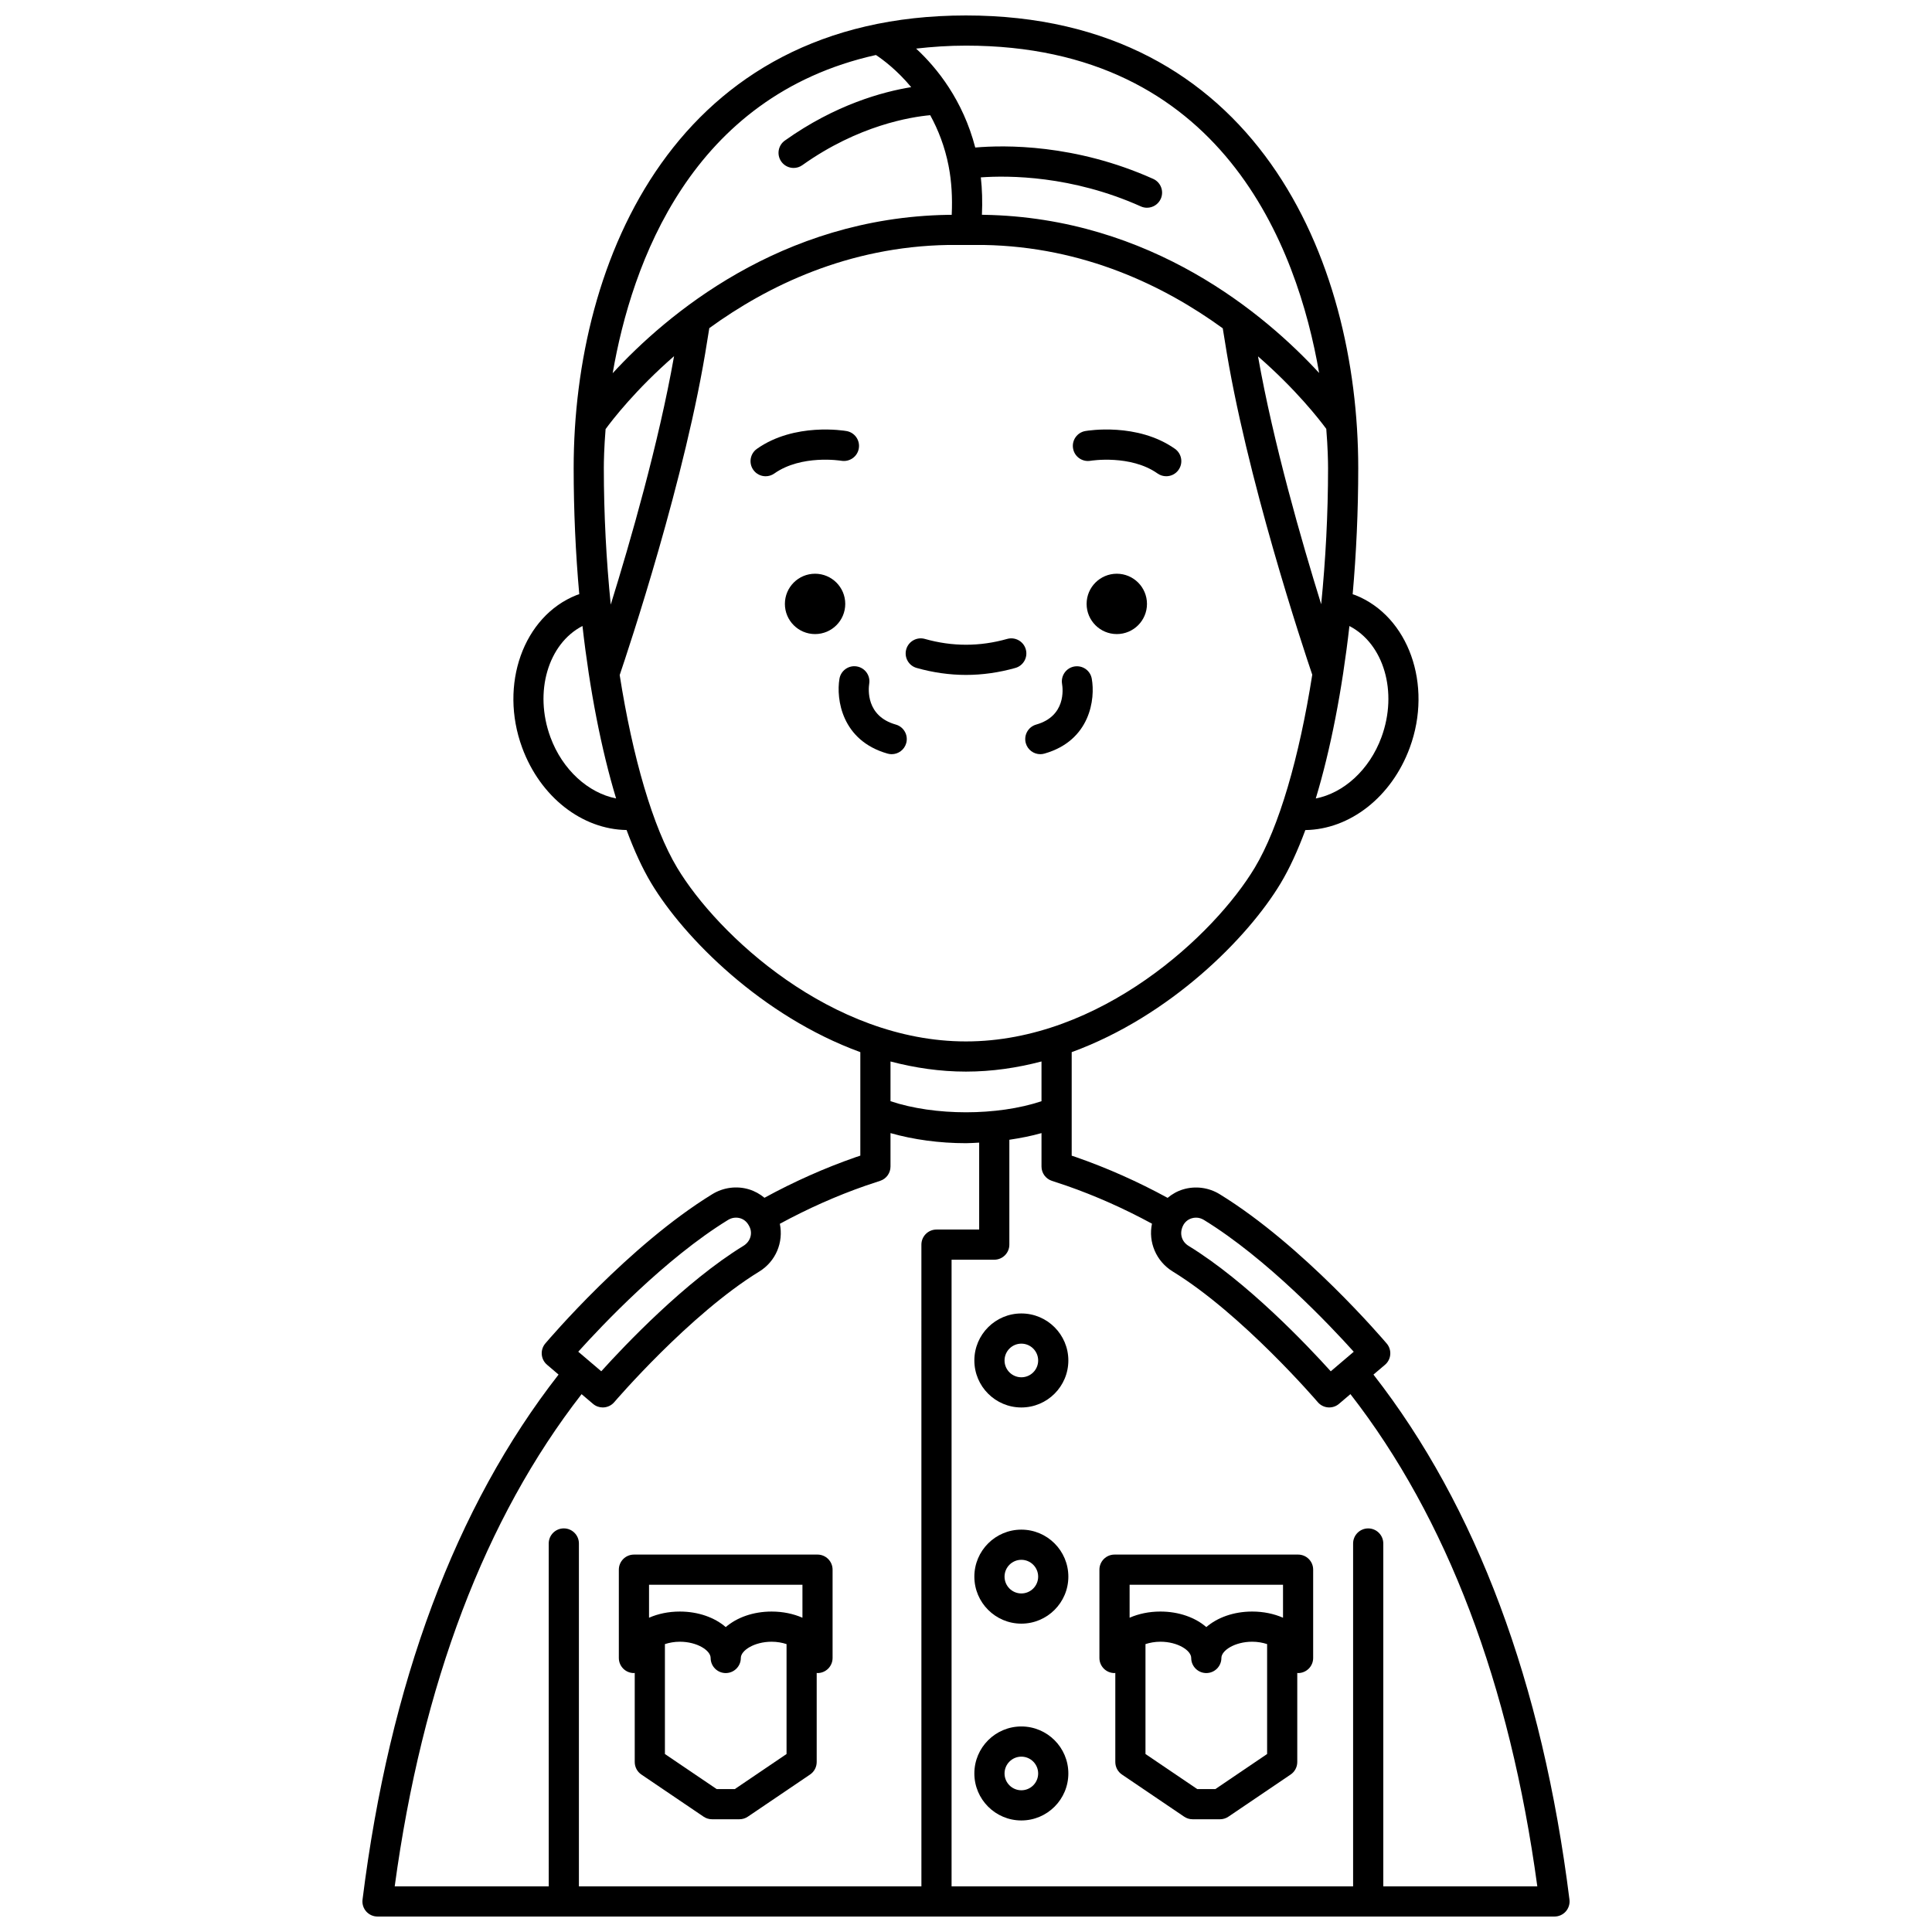 <?xml version="1.0" encoding="UTF-8"?>
<!-- Uploaded to: SVG Repo, www.svgrepo.com, Generator: SVG Repo Mixer Tools -->
<svg width="800px" height="800px" version="1.1" viewBox="144 144 512 512" xmlns="http://www.w3.org/2000/svg">
 <defs>
  <clipPath id="a">
   <path d="m240 148.09h320v503.81h-320z"/>
  </clipPath>
 </defs>
 <path d="m447.96 304.04c0 4.418-3.582 7.996-7.996 7.996-4.418 0-8-3.578-8-7.996 0-4.418 3.582-7.996 8-7.996 4.414 0 7.996 3.578 7.996 7.996"/>
 <path d="m433.01 266.11c0.094-0.023 10.586-1.691 17.754 3.367 0.699 0.496 1.504 0.73 2.301 0.73 1.254 0 2.496-0.586 3.269-1.695 1.273-1.809 0.84-4.297-0.965-5.574-9.977-7.031-23.191-4.805-23.75-4.707-2.176 0.383-3.625 2.453-3.242 4.629 0.375 2.18 2.449 3.625 4.633 3.25z"/>
 <path d="m368 304.04c0 4.418-3.582 7.996-8 7.996-4.414 0-7.996-3.578-7.996-7.996 0-4.418 3.582-7.996 7.996-7.996 4.418 0 8 3.578 8 7.996"/>
 <path d="m366.97 266.11c2.172 0.355 4.242-1.074 4.617-3.246 0.387-2.176-1.066-4.25-3.242-4.629-0.559-0.098-13.77-2.328-23.75 4.707-1.805 1.273-2.238 3.766-0.965 5.574 0.777 1.105 2.016 1.695 3.269 1.695 0.797 0 1.598-0.234 2.301-0.73 7.223-5.098 17.664-3.391 17.77-3.371z"/>
 <g clip-path="url(#a)">
  <path d="m507.98 508.28 3.055-2.594c1.684-1.426 1.887-3.945 0.465-5.629-0.895-1.055-22.125-25.984-44.266-39.578-2.914-1.793-6.453-2.254-9.719-1.273-1.508 0.457-2.879 1.227-4.086 2.238-7.824-4.269-15.965-7.902-24.254-10.789l-1.164-0.387v-11.5-0.012-15.926c26.121-9.547 46.715-30.316 55.379-44.758 2.336-3.894 4.523-8.648 6.539-14.094 11.781-0.168 22.859-8.73 27.68-21.844 6.129-16.672-0.328-34.801-14.402-40.406-0.234-0.094-0.5-0.164-0.738-0.25 0.961-10.844 1.477-22.102 1.477-33.43 0-55.336-27.23-119.95-103.96-119.95s-103.96 64.621-103.96 119.95c0 11.328 0.516 22.582 1.484 33.418-0.242 0.09-0.508 0.156-0.742 0.25-14.07 5.606-20.527 23.73-14.398 40.402 4.82 13.121 15.898 21.68 27.68 21.848 2.016 5.445 4.203 10.203 6.539 14.094 8.668 14.445 29.27 35.227 55.406 44.77v15.91 0.012 11.504l-1.219 0.406c-8.238 2.871-16.379 6.496-24.184 10.762-1.199-0.996-2.582-1.77-4.102-2.231-3.254-0.984-6.797-0.516-9.719 1.273-22.145 13.59-43.375 38.527-44.266 39.578-1.418 1.684-1.219 4.199 0.465 5.629l3.055 2.609c-27.301 34.98-44.777 81.777-51.949 139.13-0.145 1.141 0.211 2.281 0.969 3.144 0.762 0.855 1.852 1.348 3 1.348h311.91c1.148 0 2.238-0.492 3-1.352 0.754-0.859 1.113-2.004 0.969-3.144-7.172-57.359-24.656-104.16-51.949-139.13zm-48.16-41.422c0.379-0.113 0.754-0.168 1.141-0.168 0.723 0 1.434 0.203 2.082 0.602 16.699 10.242 33.398 27.918 39.715 34.934l-6.094 5.184c-6.191-6.856-22.168-23.734-37.684-33.242-1.785-1.09-2.477-3.191-1.508-5.266 0.461-1 1.297-1.727 2.348-2.043zm36.129-198.81c0 12.199-0.656 24.398-1.82 36.086-5.16-16.613-12.684-42.711-16.742-65.695 10.059 8.762 16.219 16.676 18.09 19.215 0.406 5.004 0.473 8.695 0.473 10.395zm14.152 71.32c-3.191 8.676-10.035 14.801-17.406 16.234 3.91-12.922 6.981-28.617 8.914-45.699 9.062 4.672 12.918 17.426 8.492 29.465zm-16.516-96.523c-14.172-15.383-44.469-41.172-88.84-41.918h-0.523c0.152-3.504 0.059-6.816-0.293-9.922 7.32-0.523 24.094-0.516 42.402 7.695 0.531 0.238 1.082 0.352 1.633 0.352 1.527 0 2.988-0.879 3.652-2.363 0.906-2.016 0.004-4.383-2.012-5.285-20.711-9.289-39.41-8.98-47.152-8.309-3.262-12.547-10.133-21.102-15.672-26.219 4.203-0.473 8.562-0.785 13.207-0.785 67.98 0 87.824 53.363 93.598 86.754zm-117.46-84.27c1.859 1.219 5.582 3.996 9.355 8.52-7.559 1.227-20.109 4.633-33.484 14.156-1.801 1.281-2.219 3.773-0.938 5.578 0.781 1.094 2.012 1.68 3.258 1.68 0.801 0 1.613-0.238 2.316-0.742 14.836-10.559 28.711-12.773 33.883-13.242 2.09 3.812 3.879 8.293 4.898 13.566 0.004 0.031-0.008 0.059-0.004 0.094 0.008 0.035 0.027 0.059 0.035 0.094 0.723 3.801 0.988 8.051 0.77 12.656h-1.02c-44.371 0.746-74.676 26.59-88.828 41.969 5.027-29.113 20.742-73.434 69.758-84.328zm-72.105 109.47c0-1.691 0.066-5.367 0.469-10.332 1.816-2.481 7.992-10.48 18.145-19.324-4.062 23.02-11.613 49.211-16.781 65.836-1.176-11.715-1.832-23.945-1.832-36.18zm-14.152 71.316c-4.426-12.031-0.57-24.793 8.492-29.469 1.93 17.082 5.008 32.781 8.914 45.703-7.336-1.438-14.219-7.562-17.406-16.234zm33.578 34.586c-6.438-10.727-11.785-29.219-15.223-51.051 2.188-6.445 17.629-52.664 23.199-88.559l0.551-3.379c15.383-11.172 36.742-21.594 63.293-22.039h9.41c26.562 0.449 47.961 10.895 63.367 22.086l0.539 3.293c5.555 35.793 20.902 81.801 23.18 88.512-3.441 21.867-8.789 40.395-15.234 51.133-10.684 17.809-40.91 46.047-76.543 46.047-35.637 0-65.863-28.238-76.539-46.043zm76.539 54.039c6.898 0 13.59-1 20.023-2.688v10.535c-11.715 3.914-28.301 3.914-40.016-0.004v-10.527c6.422 1.688 13.105 2.684 19.992 2.684zm-63.031 39.301c0.992-0.605 2.133-0.754 3.227-0.434 1.051 0.32 1.887 1.043 2.481 2.32 0.836 1.797 0.145 3.894-1.641 4.984-15.473 9.488-31.5 26.406-37.68 33.246l-6.098-5.188c6.316-7.012 23.02-24.688 39.711-34.93zm-38.828 46.18 3.027 2.57c0.75 0.641 1.672 0.953 2.582 0.953 1.133 0 2.254-0.48 3.051-1.406 0.195-0.23 19.945-23.281 38.414-34.605 4.383-2.688 6.473-7.719 5.465-12.66 7.363-4.004 15.008-7.406 22.688-10.086l3.902-1.301c1.637-0.535 2.734-2.062 2.734-3.789v-8.859c6.07 1.73 12.977 2.676 20.012 2.676 1.172 0 2.324-0.102 3.488-0.152v23.035h-11.312c-2.211 0-4 1.793-4 4l0.004 170.06h-90.766v-90.863c0-2.207-1.789-4-4-4-2.211 0-4 1.793-4 4l0.004 90.863h-40.82c7.301-53.699 23.953-97.547 49.527-130.44zm212.46 130.44v-90.863c0-2.207-1.789-4-4-4-2.211 0-4 1.793-4 4v90.863h-106.41v-166.07h11.312c2.211 0 4-1.793 4-4v-27.789c2.953-0.441 5.832-1 8.52-1.766v8.855c0 1.723 1.098 3.25 2.738 3.793l3.848 1.281c7.715 2.688 15.332 6.082 22.691 10.078-1.027 4.832 1.074 9.961 5.519 12.684 18.348 11.25 38.105 34.238 38.402 34.59 0.684 0.812 1.66 1.32 2.719 1.41 0.113 0.008 0.227 0.012 0.34 0.012 0.945 0 1.867-0.336 2.586-0.953l3.027-2.574c25.566 32.879 42.223 76.73 49.523 130.44l-40.812 0.004z"/>
 </g>
 <path d="m381.4 336.02c-7.93-2.242-7.266-9.387-7.051-10.82 0.355-2.168-1.109-4.219-3.277-4.586-2.168-0.379-4.242 1.094-4.609 3.269-0.906 5.356 0.586 16.391 12.758 19.832 0.363 0.102 0.73 0.152 1.09 0.152 1.742 0 3.348-1.152 3.844-2.914 0.602-2.125-0.633-4.336-2.754-4.934z"/>
 <path d="m415.85 340.96c0.5 1.758 2.098 2.906 3.844 2.906 0.363 0 0.73-0.051 1.094-0.156 12.168-3.453 13.52-14.516 12.535-19.883-0.395-2.16-2.445-3.57-4.617-3.199-2.164 0.379-3.609 2.445-3.25 4.613 0.238 1.406 1.012 8.543-6.848 10.777-2.129 0.602-3.359 2.812-2.758 4.941z"/>
 <path d="m414.67 549.37c-6.871 0-12.457 5.586-12.457 12.457s5.586 12.457 12.457 12.457c6.867 0 12.453-5.586 12.453-12.457s-5.586-12.457-12.453-12.457zm0 16.91c-2.461 0-4.457-2-4.457-4.457 0-2.461 2-4.457 4.457-4.457 2.453 0 4.453 2 4.453 4.457 0.004 2.457-1.996 4.457-4.453 4.457z"/>
 <path d="m414.67 492.08c-6.871 0-12.457 5.586-12.457 12.457 0 6.871 5.586 12.457 12.457 12.457 6.867 0 12.453-5.586 12.453-12.457 0-6.871-5.586-12.457-12.453-12.457zm0 16.914c-2.461 0-4.457-2-4.457-4.457 0-2.461 2-4.457 4.457-4.457 2.453 0 4.453 2 4.453 4.457 0.004 2.461-1.996 4.457-4.453 4.457z"/>
 <path d="m414.67 601.53c-6.871 0-12.457 5.586-12.457 12.453 0 6.867 5.586 12.457 12.457 12.457 6.867 0 12.453-5.586 12.453-12.457 0-6.871-5.586-12.453-12.453-12.453zm0 16.91c-2.461 0-4.457-2-4.457-4.457 0-2.453 2-4.453 4.457-4.453 2.453 0 4.453 2 4.453 4.453 0.004 2.457-1.996 4.457-4.453 4.457z"/>
 <path d="m488.01 555.98h-48.652c-2.211 0-4 1.793-4 4v23.402c0 2.207 1.789 4 4 4 0.074 0 0.137-0.039 0.211-0.043v23.617c0 1.328 0.656 2.566 1.754 3.312l16.488 11.168c0.66 0.449 1.441 0.688 2.242 0.688h7.254c0.801 0 1.582-0.238 2.242-0.688l16.488-11.168c1.098-0.742 1.754-1.988 1.754-3.312v-23.617c0.07 0.004 0.137 0.043 0.211 0.043 2.211 0 4-1.793 4-4v-23.402c0.008-2.215-1.785-4-3.992-4zm-44.652 7.996h40.656v8.738c-2.383-1.043-5.168-1.637-8.164-1.637-4.902 0-9.223 1.578-12.164 4.117-2.938-2.539-7.262-4.117-12.164-4.117-3 0-5.781 0.59-8.164 1.637zm22.727 54.148h-4.801l-13.719-9.293v-29.129c1.168-0.379 2.5-0.629 3.953-0.629 4.598 0 8.164 2.316 8.164 4.305 0 2.207 1.789 4 4 4 2.211 0 4-1.793 4-4 0-1.992 3.566-4.305 8.164-4.305 1.457 0 2.785 0.246 3.953 0.629v29.129z"/>
 <path d="m312 587.38c0.074 0 0.137-0.039 0.211-0.043v23.617c0 1.328 0.656 2.566 1.754 3.312l16.488 11.168c0.66 0.449 1.441 0.688 2.242 0.688h7.254c0.801 0 1.582-0.238 2.242-0.688l16.488-11.168c1.098-0.742 1.754-1.988 1.754-3.312v-23.617c0.07 0.004 0.137 0.043 0.211 0.043 2.211 0 4-1.793 4-4v-23.402c0-2.207-1.789-4-4-4l-48.645 0.004c-2.211 0-4 1.793-4 4v23.402c0 2.207 1.789 3.996 4 3.996zm26.73 30.746h-4.801l-13.719-9.293v-29.129c1.168-0.379 2.5-0.629 3.953-0.629 4.598 0 8.164 2.316 8.164 4.305 0 2.207 1.789 4 4 4 2.211 0 4-1.793 4-4 0-1.992 3.566-4.305 8.164-4.305 1.457 0 2.785 0.246 3.953 0.629v29.129zm-22.73-54.148h40.656v8.738c-2.383-1.043-5.168-1.637-8.164-1.637-4.902 0-9.223 1.578-12.164 4.117-2.938-2.539-7.262-4.117-12.164-4.117-3 0-5.781 0.59-8.164 1.637z"/>
 <path d="m413.09 321.01c2.125-0.602 3.359-2.812 2.754-4.934-0.598-2.129-2.832-3.352-4.934-2.754-7.262 2.055-14.551 2.055-21.812 0-2.109-0.602-4.336 0.629-4.934 2.754-0.602 2.125 0.633 4.336 2.754 4.934 4.34 1.23 8.742 1.852 13.082 1.852 4.344 0 8.75-0.625 13.09-1.852z"/>
</svg>